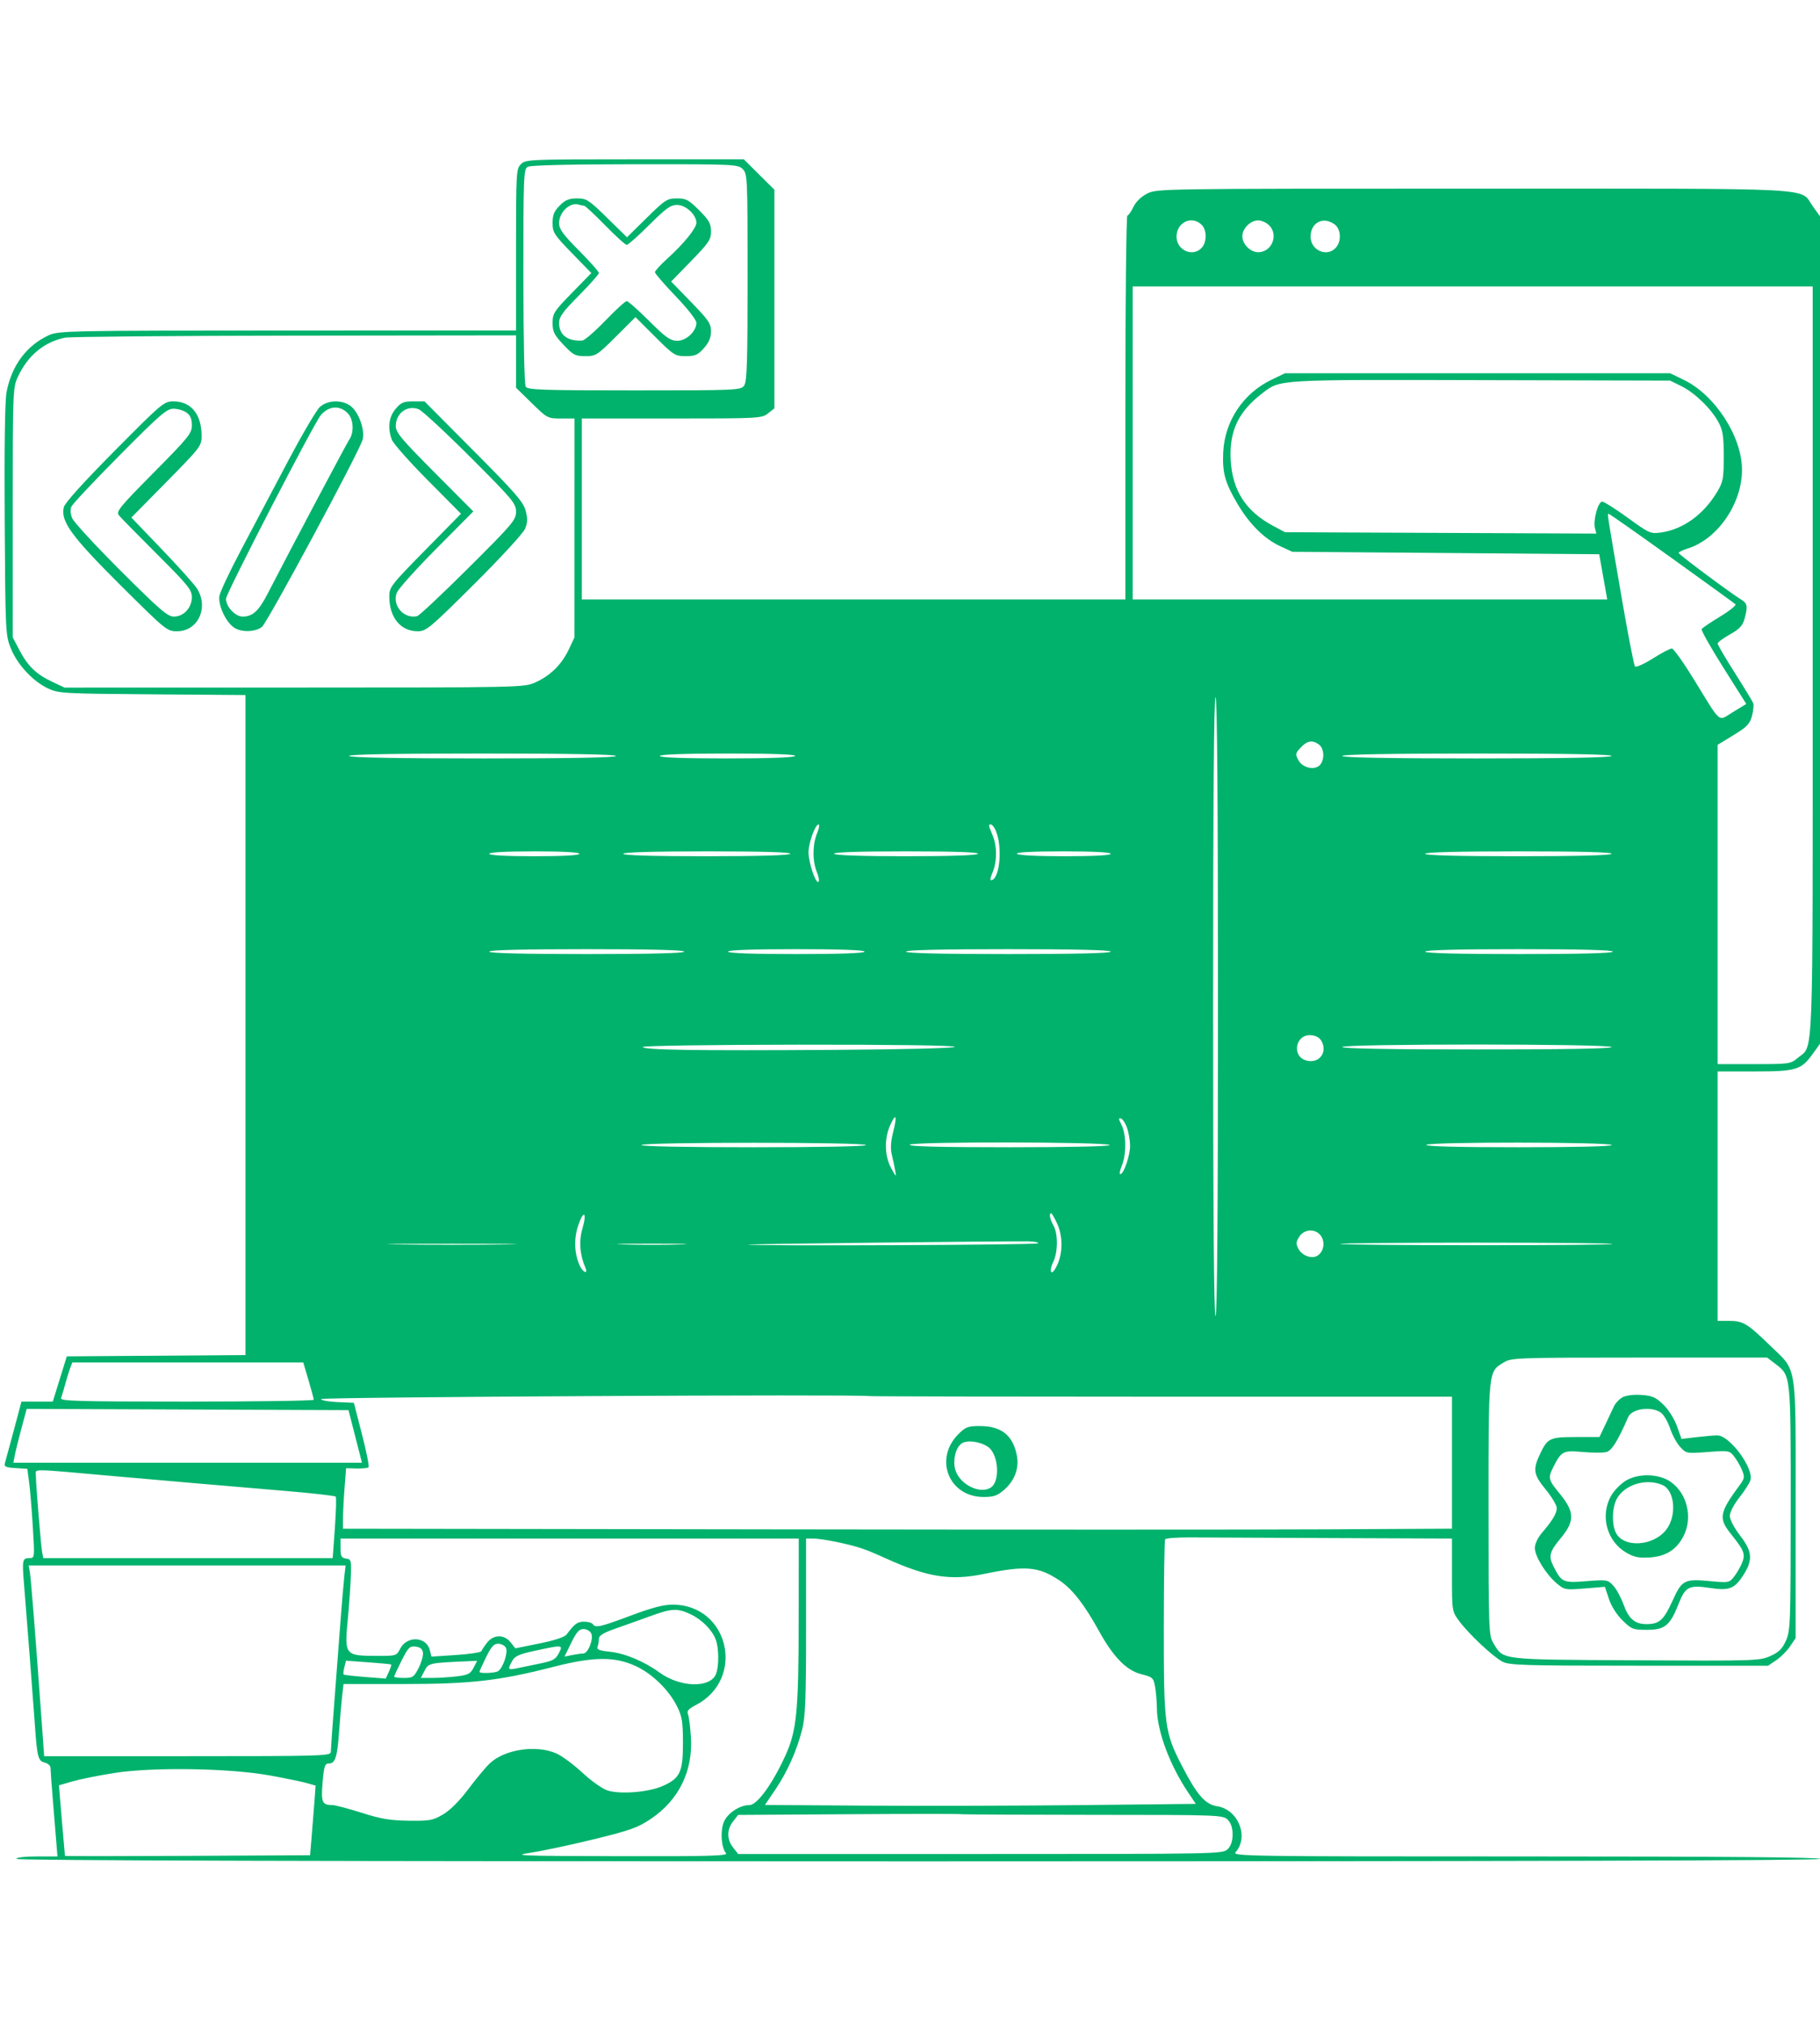 <svg xmlns="http://www.w3.org/2000/svg" width="400" height="445" viewBox="0 0 400 445" fill="none"><path fill-rule="evenodd" clip-rule="evenodd" d="M114.484 36.075C113.456 37.106 113.413 37.866 113.413 54.882V72.615L63.193 72.627C15.213 72.638 12.875 72.684 10.758 73.648C5.83 75.892 2.505 80.38 1.425 86.242C1.079 88.121 0.931 98.666 1.03 114.382C1.186 139.007 1.213 139.576 2.392 142.498C3.826 146.05 7.234 149.713 10.563 151.279C12.863 152.36 13.914 152.42 33.463 152.571L53.953 152.729V225.241V297.754L34.318 297.895L14.683 298.036L13.142 303.006L11.602 307.977H8.157H4.712L4.183 309.992C3.491 312.627 1.406 320.351 1.073 321.514C0.858 322.264 1.266 322.451 3.41 322.588L6.008 322.754L6.401 325.71C6.618 327.335 6.983 331.748 7.214 335.517C7.629 342.327 7.625 342.368 6.464 342.368C4.916 342.368 4.837 342.76 5.287 348.199C5.837 354.858 7.327 374.162 7.657 378.908C8.154 386.07 8.377 386.937 9.807 387.297C10.518 387.476 11.099 387.978 11.099 388.412C11.099 388.846 11.339 392.145 11.633 395.742C11.928 399.34 12.272 403.552 12.398 405.104L12.628 407.925H8.114C5.461 407.925 3.599 408.147 3.599 408.463C3.599 408.82 70.023 409 201.8 409C333.576 409 400 408.82 400 408.463C400 408.107 378.099 407.925 335.368 407.925C273.856 407.925 270.776 407.88 271.563 406.985C274.551 403.587 272.13 397.596 267.481 396.885C264.882 396.487 263.059 394.391 259.768 388.016C255.965 380.648 255.769 379.153 255.783 357.693C255.79 347.235 255.919 338.477 256.07 338.232C256.221 337.987 258.716 337.802 261.614 337.821C264.513 337.84 278.636 337.903 292.999 337.962L319.113 338.069V346.049C319.113 353.978 319.122 354.042 320.643 356.124C322.702 358.946 328.121 364.043 330.217 365.13C331.729 365.914 335.037 366.012 360.254 366.012H388.592L390.4 364.79C391.394 364.118 392.756 362.752 393.425 361.755L394.643 359.941V331.52C394.643 298.716 395.094 301.549 388.925 295.56C384.035 290.813 383.088 290.244 380.061 290.244H377.502V262.839V235.434H385.564C394.769 235.434 395.85 235.109 398.404 231.572L400 229.362V138.441V47.52L398.404 45.31C395.379 41.121 401.685 41.448 323.939 41.448C254.88 41.448 254.234 41.458 252.114 42.543C250.78 43.226 249.641 44.339 249.09 45.499C248.603 46.522 248.009 47.359 247.769 47.359C247.529 47.359 247.332 66.341 247.332 89.542V131.724H187.604H127.876V111.842V91.96H147.624C166.791 91.96 167.414 91.927 168.783 90.846L170.195 89.732V65.709V41.686L166.832 38.343L163.47 35H139.513C116.27 35 115.524 35.032 114.484 36.075ZM163.231 37.149C164.269 38.19 164.302 38.94 164.302 60.959C164.302 79.746 164.171 83.875 163.542 84.737C162.809 85.742 161.927 85.78 139.417 85.78C119.231 85.78 115.983 85.671 115.544 84.974C115.245 84.499 115.033 74.545 115.028 60.686C115.021 38.883 115.087 37.163 115.958 36.655C116.553 36.307 125.154 36.102 139.527 36.091C161.457 36.075 162.193 36.108 163.231 37.149ZM123.014 45.168C121.78 46.406 121.448 47.218 121.448 48.995C121.448 51.09 121.755 51.567 125.704 55.625L129.96 59.999L125.704 64.355C121.755 68.397 121.448 68.873 121.448 70.963C121.448 72.889 121.791 73.579 123.823 75.736C125.974 78.02 126.427 78.257 128.631 78.257C130.956 78.257 131.256 78.066 135.363 73.971L139.661 69.685L143.959 73.971C148.07 78.07 148.364 78.257 150.699 78.257C152.78 78.257 153.372 77.998 154.704 76.502C155.819 75.251 156.267 74.192 156.267 72.809C156.267 71.109 155.731 70.32 151.887 66.37L147.506 61.868L151.887 57.366C155.8 53.344 156.267 52.648 156.267 50.841C156.267 49.137 155.856 48.405 153.665 46.208C151.365 43.9 150.798 43.598 148.773 43.598C146.632 43.598 146.198 43.878 142.14 47.867L137.798 52.136L133.438 47.867C129.392 43.905 128.917 43.598 126.829 43.598C125.057 43.598 124.248 43.931 123.014 45.168ZM128.384 45.21C128.614 45.21 130.691 47.144 132.998 49.509C135.306 51.873 137.442 53.807 137.747 53.807C138.051 53.807 140.278 51.833 142.697 49.419C146.376 45.748 147.377 45.031 148.82 45.031C150.723 45.031 153.053 47.187 153.053 48.95C153.053 50.149 150.263 53.583 146.62 56.869C145.15 58.196 143.947 59.52 143.947 59.812C143.947 60.105 145.996 62.48 148.5 65.092C151.158 67.864 153.053 70.293 153.053 70.929C153.053 72.838 150.776 74.939 148.768 74.882C147.281 74.84 146.257 74.107 142.641 70.499C140.253 68.116 138.046 66.167 137.737 66.167C137.427 66.167 135.309 68.101 133.031 70.466C130.752 72.83 128.48 74.792 127.981 74.826C124.792 75.044 122.877 73.608 122.877 71C122.877 69.621 123.651 68.543 127.251 64.914C129.657 62.487 131.626 60.27 131.626 59.987C131.626 59.704 129.657 57.487 127.251 55.061C123.719 51.499 122.877 50.338 122.877 49.033C122.877 46.593 125.31 44.335 127.251 44.975C127.643 45.104 128.153 45.21 128.384 45.21ZM264.03 49.323C265.251 50.431 265.3 53.133 264.123 54.437C262.186 56.584 258.581 55.012 258.581 52.02C258.581 48.899 261.805 47.303 264.03 49.323ZM278.937 49.509C281.059 51.637 279.516 55.419 276.527 55.419C274.808 55.419 273.045 53.651 273.045 51.927C273.045 50.202 274.808 48.434 276.527 48.434C277.263 48.434 278.348 48.917 278.937 49.509ZM293.281 49.271C294.726 50.286 294.885 52.996 293.585 54.437C291.648 56.584 288.044 55.012 288.044 52.02C288.044 48.912 290.749 47.491 293.281 49.271ZM398.393 145.211C398.393 236.056 398.643 229.472 395.074 232.485C393.541 233.779 393.231 233.822 385.495 233.822H377.502V198.742V163.663L380.994 161.53C383.943 159.73 384.574 159.076 385.048 157.326C385.356 156.187 385.481 154.922 385.325 154.514C385.169 154.107 383.345 151.103 381.272 147.839C379.198 144.576 377.502 141.684 377.502 141.413C377.502 141.142 378.711 140.242 380.189 139.413C382.284 138.236 382.991 137.489 383.4 136.023C384.168 133.265 384.063 132.602 382.724 131.777C380.153 130.193 368.931 121.829 368.931 121.498C368.931 121.305 369.835 120.866 370.94 120.521C377.476 118.486 382.858 110.684 382.858 103.244C382.858 95.913 376.916 86.757 370.002 83.434L367.056 82.019H324.737H282.419L279.473 83.429C273.264 86.401 269.186 92.491 268.841 99.304C268.611 103.851 269.222 106.056 272.015 110.775C274.62 115.176 277.898 118.421 281.348 120.011L284.026 121.246L317.75 121.514L351.473 121.783L352.356 126.754L353.239 131.724H301.089H248.939V97.333V62.943H323.666H398.393V145.211ZM113.413 79.443V85.197L116.868 88.578C120.268 91.906 120.37 91.96 123.296 91.96H126.269L126.264 116.006L126.259 140.053L124.991 142.74C123.436 146.033 120.91 148.51 117.619 149.968C115.165 151.055 114.39 151.071 64.656 151.08L14.185 151.089L11.436 149.793C7.954 148.151 6.116 146.37 4.266 142.849L2.797 140.053L2.796 112.648C2.796 85.97 2.825 85.179 3.916 82.825C6.093 78.127 9.7 75.132 14.313 74.194C15.344 73.985 38.064 73.785 64.8 73.751L113.413 73.69V79.443ZM369.531 84.854C372.492 86.317 376.084 89.804 377.682 92.766C378.65 94.562 378.841 95.8 378.841 100.289C378.841 105.167 378.708 105.885 377.397 108.08C374.414 113.078 369.876 116.348 364.991 117.019C362.774 117.324 362.433 117.171 357.767 113.785C355.073 111.83 352.534 110.23 352.125 110.23C351.22 110.23 350.095 114.347 350.537 116.043L350.851 117.246L316.635 117.097L282.419 116.947L279.741 115.511C273.79 112.321 270.856 107.762 270.487 101.133C270.132 94.728 272.163 90.439 277.483 86.369C281.412 83.363 280.519 83.415 325.541 83.528L367.056 83.631L369.531 84.854ZM25.182 99.08C18.341 105.978 14.257 110.504 14.024 111.445C13.266 114.517 15.715 117.884 26.536 128.643C36.46 138.511 36.704 138.71 38.919 138.71C43.523 138.71 45.941 133.505 43.288 129.306C42.728 128.419 39.256 124.55 35.572 120.708L28.874 113.723L36.592 105.891C44.066 98.307 44.311 97.987 44.311 95.798C44.311 91.048 42 88.198 38.148 88.198C36.032 88.198 35.68 88.494 25.182 99.08ZM70.32 89.407C69.567 90.072 66.336 95.573 63.14 101.632C59.945 107.691 55.343 116.396 52.914 120.977C50.485 125.558 48.374 130.052 48.223 130.964C47.899 132.925 49.583 136.601 51.386 137.868C52.965 138.977 56.061 138.92 57.571 137.753C58.753 136.841 78.794 99.588 79.681 96.654C80.284 94.663 78.905 90.671 77.132 89.272C75.255 87.79 72.081 87.854 70.32 89.407ZM86.945 89.852C85.444 91.64 85.154 94.027 86.12 96.627C86.429 97.459 89.975 101.458 93.999 105.512L101.315 112.885L93.437 120.9C85.938 128.527 85.558 129.017 85.558 131.059C85.558 135.686 88.026 138.71 91.802 138.71C93.677 138.71 94.429 138.083 104.2 128.366C109.922 122.676 114.945 117.227 115.362 116.255C115.964 114.858 115.999 114.018 115.529 112.225C115.027 110.308 113.276 108.292 104.116 99.08L93.296 88.198H90.814C88.7 88.198 88.126 88.443 86.945 89.852ZM76.585 90.992C77.703 92.288 77.808 95.065 76.796 96.542C76.166 97.462 63.771 120.847 58.783 130.527C56.862 134.256 55.511 135.486 53.337 135.486C51.698 135.486 49.667 133.316 49.667 131.566C49.667 130.427 69.015 92.973 70.506 91.225C72.33 89.086 74.859 88.989 76.585 90.992ZM103.369 100.444C112.717 109.792 113.413 110.623 113.413 112.437C113.413 114.255 112.711 115.084 102.953 124.801C97.201 130.53 92.119 135.299 91.662 135.399C88.751 136.035 86.158 133.063 87.193 130.276C87.501 129.447 91.414 125.081 95.889 120.574L104.026 112.379L95.506 103.82C88.27 96.55 86.987 95.017 86.987 93.639C86.987 90.809 89.451 88.968 91.986 89.905C92.722 90.177 97.845 94.919 103.369 100.444ZM40.977 90.647C41.835 91.249 42.168 92.028 42.168 93.43C42.168 95.224 41.509 96.043 33.778 103.853C26.204 111.504 25.462 112.418 26.145 113.25C26.561 113.757 30.336 117.601 34.535 121.792C41.312 128.558 42.168 129.614 42.168 131.206C42.168 133.543 40.377 135.486 38.223 135.486C36.843 135.486 35.145 134.026 26.561 125.458C21.035 119.943 16.227 114.735 15.876 113.885C15.473 112.909 15.413 111.953 15.713 111.288C15.974 110.71 20.745 105.64 26.315 100.023C35.149 91.115 36.656 89.81 38.115 89.81C39.034 89.81 40.323 90.187 40.977 90.647ZM367.431 122.645C374.885 127.995 381.177 132.554 381.414 132.776C381.65 132.997 380.139 134.212 378.055 135.474C375.972 136.738 374.14 137.977 373.985 138.228C373.83 138.48 375.975 142.285 378.751 146.684L383.8 154.682L380.9 156.446C377.483 158.523 378.454 159.326 372.322 149.349C370.015 145.596 367.82 142.513 367.444 142.498C367.069 142.483 365.185 143.471 363.257 144.692C361.329 145.913 359.565 146.699 359.336 146.438C359.108 146.177 357.757 139.193 356.335 130.918C353.06 111.858 353.222 112.917 353.577 112.917C353.743 112.917 359.977 117.295 367.431 122.645ZM267.688 221.194C267.688 266.153 267.506 289.17 267.152 289.17C266.798 289.17 266.617 266.153 266.617 221.194C266.617 176.235 266.798 153.218 267.152 153.218C267.506 153.218 267.688 176.235 267.688 221.194ZM289.883 163.604C291.013 164.433 291.165 166.813 290.165 168.021C289.074 169.34 286.354 168.806 285.395 167.084C284.64 165.728 284.67 165.548 285.874 164.263C287.309 162.731 288.439 162.545 289.883 163.604ZM135.376 166.115C135.376 166.466 125.298 166.652 106.213 166.652C87.349 166.652 76.933 166.463 76.719 166.115C76.5 165.759 86.356 165.578 105.882 165.578C125.187 165.578 135.376 165.763 135.376 166.115ZM174.748 166.115C174.54 166.452 168.939 166.652 159.717 166.652C150.275 166.652 145.018 166.46 145.018 166.115C145.018 165.769 150.385 165.578 160.049 165.578C169.932 165.578 174.965 165.761 174.748 166.115ZM354.2 166.115C353.985 166.463 343.481 166.652 324.438 166.652C305.175 166.652 295.007 166.467 295.007 166.115C295.007 165.763 305.285 165.578 324.769 165.578C344.474 165.578 354.419 165.759 354.2 166.115ZM179.576 183.107C178.554 185.562 178.537 189.244 179.537 191.645C179.961 192.664 180.104 193.623 179.855 193.778C179.246 194.155 177.694 189.473 177.694 187.256C177.694 185.239 179.172 181.161 179.902 181.161C180.169 181.161 180.022 182.037 179.576 183.107ZM218.812 182.434C220.336 185.789 219.819 192.779 218.002 193.386C217.538 193.542 217.58 193.063 218.148 191.698C219.164 189.258 219.16 185.95 218.138 183.496C217.203 181.25 217.189 181.161 217.784 181.161C218.031 181.161 218.494 181.734 218.812 182.434ZM127.341 187.609C127.341 187.948 123.68 188.147 117.431 188.147C111.181 188.147 107.521 187.948 107.521 187.609C107.521 187.27 111.181 187.072 117.431 187.072C123.68 187.072 127.341 187.27 127.341 187.609ZM173.677 187.609C173.467 187.95 166.708 188.147 155.164 188.147C143.4 188.147 136.983 187.957 136.983 187.609C136.983 187.262 143.511 187.072 155.495 187.072C167.701 187.072 173.895 187.255 173.677 187.609ZM214.924 187.609C214.715 187.947 208.858 188.147 199.121 188.147C189.385 188.147 183.527 187.947 183.319 187.609C183.101 187.256 188.502 187.072 199.121 187.072C209.741 187.072 215.142 187.256 214.924 187.609ZM244.118 187.609C244.118 187.948 240.379 188.147 233.972 188.147C227.785 188.147 223.697 187.937 223.495 187.609C223.278 187.258 226.792 187.072 233.641 187.072C240.269 187.072 244.118 187.269 244.118 187.609ZM354.2 187.609C353.989 187.952 346.516 188.147 333.544 188.147C320.352 188.147 313.22 187.958 313.22 187.609C313.22 187.26 320.463 187.072 333.876 187.072C347.509 187.072 354.418 187.255 354.2 187.609ZM150.375 209.103C150.375 209.453 142.875 209.641 128.948 209.641C115.02 209.641 107.521 209.453 107.521 209.103C107.521 208.754 115.02 208.566 128.948 208.566C142.875 208.566 150.375 208.754 150.375 209.103ZM190.015 209.103C190.015 209.449 184.658 209.641 175.016 209.641C165.374 209.641 160.017 209.449 160.017 209.103C160.017 208.758 165.374 208.566 175.016 208.566C184.658 208.566 190.015 208.758 190.015 209.103ZM244.118 209.103C244.118 209.453 236.261 209.641 221.62 209.641C206.978 209.641 199.121 209.453 199.121 209.103C199.121 208.754 206.978 208.566 221.62 208.566C236.261 208.566 244.118 208.754 244.118 209.103ZM354.467 209.103C354.467 209.452 347.236 209.641 333.844 209.641C320.452 209.641 313.22 209.452 313.22 209.103C313.22 208.755 320.452 208.566 333.844 208.566C347.236 208.566 354.467 208.755 354.467 209.103ZM290.514 228.896C291.744 231.385 289.861 233.723 287.172 233.046C283.769 232.19 284.7 227.134 288.198 227.476C289.339 227.588 290.097 228.052 290.514 228.896ZM209.835 230.019C209.835 230.317 199.118 230.588 183.185 230.692C152.691 230.892 141.268 230.716 141.268 230.05C141.268 229.79 156.518 229.569 175.552 229.551C196.333 229.532 209.835 229.716 209.835 230.019ZM354.206 230.071C354.417 230.413 344.076 230.598 324.769 230.598C305.422 230.598 295.007 230.411 295.007 230.064C295.007 229.337 353.758 229.344 354.206 230.071ZM196.268 248.879C195.773 250.822 195.683 252.39 195.995 253.675C196.249 254.726 196.587 256.31 196.745 257.197C197.017 258.719 196.968 258.691 195.871 256.695C194.395 254.01 194.307 250.221 195.65 247.234C196.936 244.371 197.223 245.135 196.268 248.879ZM247.704 247.833C248.055 248.846 248.357 250.576 248.374 251.678C248.406 253.808 246.984 258.003 246.23 258.003C245.982 258.003 246.129 257.164 246.556 256.139C247.58 253.682 247.544 249.225 246.484 247.169C245.833 245.906 245.802 245.579 246.35 245.759C246.743 245.888 247.352 246.821 247.704 247.833ZM190.312 251.603C190.492 251.894 180.512 252.092 165.642 252.092C150.518 252.092 140.79 251.896 140.975 251.596C141.379 250.941 189.909 250.947 190.312 251.603ZM243.882 251.606C244.059 251.893 235.046 252.092 221.888 252.092C206.615 252.092 199.702 251.916 199.938 251.534C200.373 250.827 243.445 250.897 243.882 251.606ZM354.229 251.602C354.409 251.894 346.165 252.092 333.844 252.092C320.521 252.092 313.272 251.905 313.48 251.567C313.9 250.887 353.809 250.921 354.229 251.602ZM128.008 269.953C127.199 272.721 127.423 275.687 128.658 278.557C129.315 280.084 128.108 279.63 127.407 278.085C126.223 275.477 126.092 272.25 127.053 269.347C128.244 265.751 129.081 266.282 128.008 269.953ZM232.348 268.884C233.783 272.056 233.566 276.215 231.825 278.944C230.894 280.403 230.605 279.047 231.474 277.299C232.53 275.174 232.559 271.093 231.53 269.287C230.745 267.91 230.496 266.601 231.02 266.601C231.182 266.601 231.779 267.629 232.348 268.884ZM290.53 271.918C291.236 273.345 290.797 275.133 289.548 275.923C288.329 276.695 286.183 275.926 285.386 274.431C284.774 273.285 284.803 272.902 285.589 271.698C286.79 269.86 289.574 269.983 290.53 271.918ZM228.182 273.201C228.066 273.566 165.5 273.828 164.436 273.467C164.085 273.349 219.514 272.712 225.905 272.761C227.231 272.772 228.256 272.969 228.182 273.201ZM110.905 273.451C104.664 273.537 94.299 273.537 87.871 273.451C81.443 273.366 86.549 273.296 99.218 273.295C111.886 273.295 117.146 273.365 110.905 273.451ZM149.467 273.45C146.17 273.544 140.625 273.544 137.147 273.45C133.669 273.357 136.367 273.279 143.143 273.279C149.919 273.279 152.765 273.356 149.467 273.45ZM354.356 273.341C353.984 273.713 294.943 273.7 294.571 273.327C294.418 273.174 307.873 273.049 324.47 273.049C341.066 273.049 354.515 273.18 354.356 273.341ZM390.23 299.719C393.61 302.305 393.573 301.951 393.56 331.469C393.549 356.822 393.494 358.34 392.505 360.527C391.686 362.335 390.94 363.065 389.049 363.904C386.728 364.934 385.614 364.968 359.413 364.821C329.178 364.651 330.507 364.813 328.196 361.012C327.197 359.368 327.152 358.102 327.15 331.459C327.148 300.741 327.071 301.468 330.522 299.358C332.165 298.352 333.412 298.308 360.31 298.307L388.382 298.305L390.23 299.719ZM67.804 303.275C68.437 305.418 68.955 307.352 68.954 307.574C68.952 307.796 56.391 307.977 41.039 307.977C16.988 307.977 13.168 307.87 13.423 307.205C13.585 306.78 13.99 305.42 14.322 304.182C14.654 302.945 15.144 301.358 15.409 300.656L15.893 299.379H41.273H66.653L67.804 303.275ZM255.411 306.902H319.113V321.401V335.9L291.392 336.044C276.145 336.124 221.305 336.125 169.525 336.048L75.38 335.908L75.383 333.63C75.385 332.377 75.539 329.387 75.725 326.987L76.064 322.622L78.366 322.677C79.632 322.709 80.818 322.583 81 322.4C81.183 322.217 80.532 318.957 79.554 315.157L77.775 308.246L74.167 308.087C72.183 308 70.559 307.698 70.559 307.418C70.559 306.979 188.735 306.342 190.996 306.768C191.388 306.842 220.375 306.902 255.411 306.902ZM356.626 307.022C355.899 307.408 355.029 308.325 354.694 309.059C354.358 309.794 353.506 311.604 352.802 313.082L351.521 315.769H346.388C340.578 315.769 340.112 315.991 338.443 319.552C336.849 322.954 337.024 324.005 339.736 327.322C341.062 328.943 342.147 330.761 342.147 331.363C342.147 332.545 341.209 334.108 338.837 336.879C337.966 337.895 337.326 339.275 337.326 340.132C337.326 341.967 339.761 345.913 342.124 347.909C343.838 349.355 344.02 349.388 348.309 349.039L352.729 348.679L353.608 351.335C354.141 352.944 355.321 354.808 356.601 356.061C358.584 358.004 358.913 358.13 361.979 358.13C365.915 358.13 367.052 357.193 368.932 352.4C370.408 348.639 371.225 348.229 375.841 348.931C380.073 349.574 381.248 349.109 383.207 346.015C385.291 342.724 385.128 340.91 382.43 337.402C381.128 335.71 380.18 333.895 380.18 333.097C380.18 332.306 381.065 330.593 382.254 329.085C383.395 327.637 384.496 325.922 384.701 325.273C385.522 322.681 380.145 315.386 377.424 315.4C376.73 315.403 374.677 315.58 372.862 315.792L369.56 316.178L368.577 313.399C368.015 311.814 366.739 309.784 365.604 308.673C363.923 307.026 363.178 306.694 360.783 306.522C359.097 306.401 357.414 306.604 356.626 307.022ZM78.072 315.634L79.553 321.411H41.241H2.93L3.276 319.665C3.466 318.704 4.126 316.042 4.742 313.75L5.862 309.582L41.226 309.72L76.591 309.858L78.072 315.634ZM365.019 310.396C365.65 310.839 366.559 312.388 367.039 313.839C367.52 315.289 368.523 317.136 369.268 317.942C370.605 319.389 370.688 319.404 375.35 319.051C379.946 318.703 380.107 318.731 381.127 320.03C381.703 320.766 382.484 322.116 382.862 323.032C383.477 324.521 383.426 324.865 382.383 326.28C377.863 332.414 377.648 333.611 380.443 337.087C383.344 340.695 383.655 341.513 382.859 343.44C382.483 344.352 381.694 345.711 381.108 346.459C380.083 347.766 379.883 347.805 376.107 347.45C370.147 346.89 369.687 347.122 367.581 351.757C365.65 356.009 364.679 356.876 361.853 356.876C359.314 356.876 357.944 355.696 356.808 352.529C356.265 351.013 355.259 349.165 354.572 348.422C353.364 347.114 353.175 347.083 348.651 347.438C343.478 347.844 343.217 347.724 341.38 344.087C340.3 341.949 340.572 340.925 342.986 338.026C346.166 334.208 346.107 332.218 342.689 328.07C340.274 325.139 340.186 324.745 341.408 322.324C343.157 318.86 343.548 318.661 347.821 319.049C349.952 319.243 352.289 319.252 353.013 319.07C354.232 318.763 355.497 316.748 357.854 311.36C358.658 309.521 362.953 308.944 365.019 310.396ZM210.633 315.129C205.192 320.588 208.542 328.934 216.173 328.934C218.453 328.934 219.211 328.664 220.765 327.295C223.001 325.326 224.005 322.609 223.498 319.898C222.66 315.411 220.1 313.351 215.362 313.351C212.73 313.351 212.212 313.546 210.633 315.129ZM217.102 317.892C219.46 319.442 219.894 325.505 217.746 326.873C215.302 328.429 210.792 326.105 209.926 322.844C209.382 320.791 210.021 318.179 211.306 317.208C212.424 316.363 215.29 316.701 217.102 317.892ZM25.294 324.378C35.874 325.32 47.717 326.342 62.792 327.614C68.684 328.111 73.633 328.672 73.788 328.86C73.944 329.048 73.858 332.165 73.595 335.785L73.118 342.368H41.315H9.512L9.275 341.159C9.003 339.769 7.883 326.083 7.884 324.155C7.885 322.694 6.12 322.67 25.294 324.378ZM357.424 325.295C356.252 325.978 354.749 327.5 354.086 328.676C351.625 333.033 353.132 338.668 357.424 341.17C359.117 342.156 360.171 342.374 362.537 342.229C366.123 342.008 368.483 340.517 370.014 337.508C372.068 333.469 370.839 328.221 367.237 325.648C364.69 323.828 360.217 323.668 357.424 325.295ZM365.428 326.336C368.121 327.566 368.554 333.131 366.191 336.145C363.286 339.849 356.663 340.165 355.077 336.673C354.216 334.778 354.321 331.314 355.297 329.421C356.949 326.217 361.882 324.715 365.428 326.336ZM175.533 356.205C175.512 376.052 175.091 380.328 172.622 385.741C169.746 392.045 166.403 396.641 164.692 396.641C162.576 396.641 159.897 398.408 159.096 400.332C158.26 402.341 158.507 405.942 159.57 407.227C160.043 407.798 155.774 407.914 136.111 407.864C113.503 407.807 112.36 407.759 116.895 407.056C119.547 406.645 125.774 405.314 130.735 404.098C138.519 402.191 140.204 401.584 143.047 399.667C149.208 395.515 152.33 389.133 151.847 381.678C151.701 379.416 151.41 377.157 151.201 376.658C150.913 375.97 151.318 375.495 152.875 374.692C163.951 368.978 160.249 352.642 147.867 352.589C145.869 352.581 143.288 353.254 138.648 354.996C131.917 357.521 130.834 357.765 130.287 356.876C130.105 356.581 129.244 356.339 128.375 356.339C126.902 356.339 126.278 356.794 124.539 359.134C124.103 359.721 121.955 360.435 118.558 361.123L113.257 362.196L112.225 360.88C110.827 359.097 108.481 359.122 107.059 360.933C106.469 361.687 105.909 362.529 105.816 362.804C105.722 363.079 103.209 363.463 100.232 363.658L94.819 364.014L94.459 362.576C93.709 359.581 89.452 359.372 87.965 362.258C87.154 363.83 87.054 363.862 82.999 363.855C75.767 363.842 75.685 363.741 76.44 355.814C76.707 352.999 77.001 348.883 77.091 346.667C77.247 342.839 77.194 342.628 76.05 342.465C75.033 342.32 74.844 341.962 74.844 340.181V338.069H125.198H175.552L175.533 356.205ZM184.285 338.909C188.714 339.874 190.047 340.327 194.794 342.475C203.851 346.572 208.911 347.367 216.263 345.848C225.435 343.954 228.274 344.202 232.89 347.303C235.666 349.168 238.338 352.583 241.462 358.261C244.668 364.086 247.538 367.035 250.814 367.868C253.342 368.51 253.513 368.665 253.863 370.638C254.067 371.788 254.248 373.938 254.265 375.417C254.323 380.451 257.109 387.912 261.187 393.954L262.82 396.372L237.533 396.641C223.625 396.789 202.318 396.841 190.184 396.758L168.122 396.606L170.384 393.265C173.033 389.353 175.102 384.724 176.301 380.028C177.009 377.257 177.159 373.307 177.159 357.37V338.069H178.794C179.693 338.069 182.164 338.447 184.285 338.909ZM75.662 346.532C75.502 347.936 75.126 352.349 74.825 356.339C74.525 360.329 73.926 368.188 73.494 373.803C73.062 379.419 72.707 384.436 72.705 384.953C72.702 385.838 70.843 385.894 41.204 385.894H9.707L9.078 377.162C7.738 358.579 6.81 346.875 6.562 345.458L6.304 343.98H41.128H75.953L75.662 346.532ZM151.714 354.671C154.208 355.829 156.494 358.119 157.304 360.27C158.009 362.14 158.043 366.032 157.372 367.805C156.169 370.978 149.509 370.825 144.959 367.519C141.551 365.043 137.349 363.285 134.011 362.939C131.72 362.702 131.103 362.454 131.331 361.859C131.493 361.435 131.626 360.645 131.626 360.105C131.626 359.369 132.597 358.785 135.51 357.77C137.646 357.025 141.081 355.8 143.143 355.046C147.611 353.412 148.884 353.357 151.714 354.671ZM129.925 358.892C130.523 360.062 129.26 363.325 128.21 363.325C127.805 363.325 126.708 363.478 125.771 363.666L124.067 364.008L125.547 360.98C126.695 358.634 127.3 357.951 128.237 357.951C128.902 357.951 129.662 358.375 129.925 358.892ZM111.18 362.069C111.72 363.036 110.567 366.501 109.469 367.212C108.798 367.647 105.378 367.776 105.378 367.367C105.378 367.225 106.031 365.775 106.829 364.143C107.945 361.859 108.557 361.175 109.481 361.175C110.141 361.175 110.906 361.577 111.18 362.069ZM92.955 363.149C93.047 363.792 92.62 365.303 92.007 366.507C90.985 368.516 90.715 368.698 88.761 368.698C87.589 368.698 86.629 368.57 86.629 368.414C86.629 368.258 87.364 366.671 88.261 364.888C89.714 362.001 90.051 361.664 91.341 361.814C92.353 361.931 92.839 362.333 92.955 363.149ZM122.808 363.285C122.133 364.593 121.478 364.963 118.91 365.482C117.213 365.824 114.92 366.3 113.815 366.539C111.605 367.015 111.507 366.891 112.57 364.964C113.158 363.9 114.104 363.474 117.507 362.741C123.775 361.391 123.784 361.392 122.808 363.285ZM139.779 366.123C143.393 367.805 147.055 371.394 148.826 374.99C149.904 377.178 150.096 378.376 150.1 382.962C150.108 389.383 149.46 390.763 145.653 392.442C142.504 393.83 136.254 394.328 133.484 393.411C132.363 393.04 129.907 391.3 128.026 389.544C126.145 387.789 123.594 385.893 122.357 385.329C117.941 383.318 110.883 384.363 107.595 387.515C106.706 388.367 104.6 390.902 102.914 393.149C100.993 395.71 98.933 397.775 97.391 398.684C95.156 400.001 94.468 400.128 89.843 400.07C85.745 400.018 83.725 399.678 79.466 398.323C76.557 397.398 73.664 396.637 73.037 396.633C70.783 396.616 70.533 396.031 70.904 391.637C71.199 388.13 71.399 387.506 72.226 387.506C73.681 387.506 74.128 386.149 74.525 380.52C74.723 377.712 75.022 374.206 75.19 372.728L75.496 370.042L88.696 370.037C103.536 370.032 109.693 369.325 121.716 366.244C130.496 363.995 135.141 363.964 139.779 366.123ZM85.979 365.747C86.065 365.816 85.831 366.54 85.46 367.355L84.787 368.839L80.251 368.489C77.756 368.296 75.628 368.052 75.521 367.945C75.415 367.838 75.488 367.111 75.684 366.329L76.039 364.908L80.932 365.264C83.624 365.46 85.895 365.677 85.979 365.747ZM104.079 366.471C103.406 367.776 102.865 368.056 100.449 368.347C98.888 368.535 96.459 368.691 95.052 368.693L92.494 368.698L93.311 367.113C94.176 365.434 94.307 365.405 102.58 365.038L104.87 364.937L104.079 366.471ZM59.31 390.128C62.698 390.742 66.346 391.495 67.417 391.801L69.363 392.358L69.097 395.977C68.95 397.968 68.677 401.41 68.49 403.626L68.148 407.657L41.231 407.796C26.426 407.873 14.295 407.873 14.273 407.796C14.251 407.719 13.946 404.201 13.595 399.978L12.956 392.299L15.892 391.443C17.507 390.972 21.609 390.143 25.008 389.601C33.481 388.25 50.379 388.51 59.31 390.128ZM240.502 398.783C268.04 398.79 268.787 398.818 269.831 399.865C270.545 400.581 270.902 401.656 270.902 403.089C270.902 404.522 270.545 405.597 269.831 406.313C268.774 407.373 268.045 407.388 215.499 407.388H162.237L161.127 405.972C159.714 404.17 159.713 402.01 161.123 400.212L162.229 398.801L186.166 398.647C199.331 398.562 210.585 398.556 211.174 398.634C211.763 398.712 224.961 398.779 240.502 398.783Z" fill="#01B26C"></path></svg>